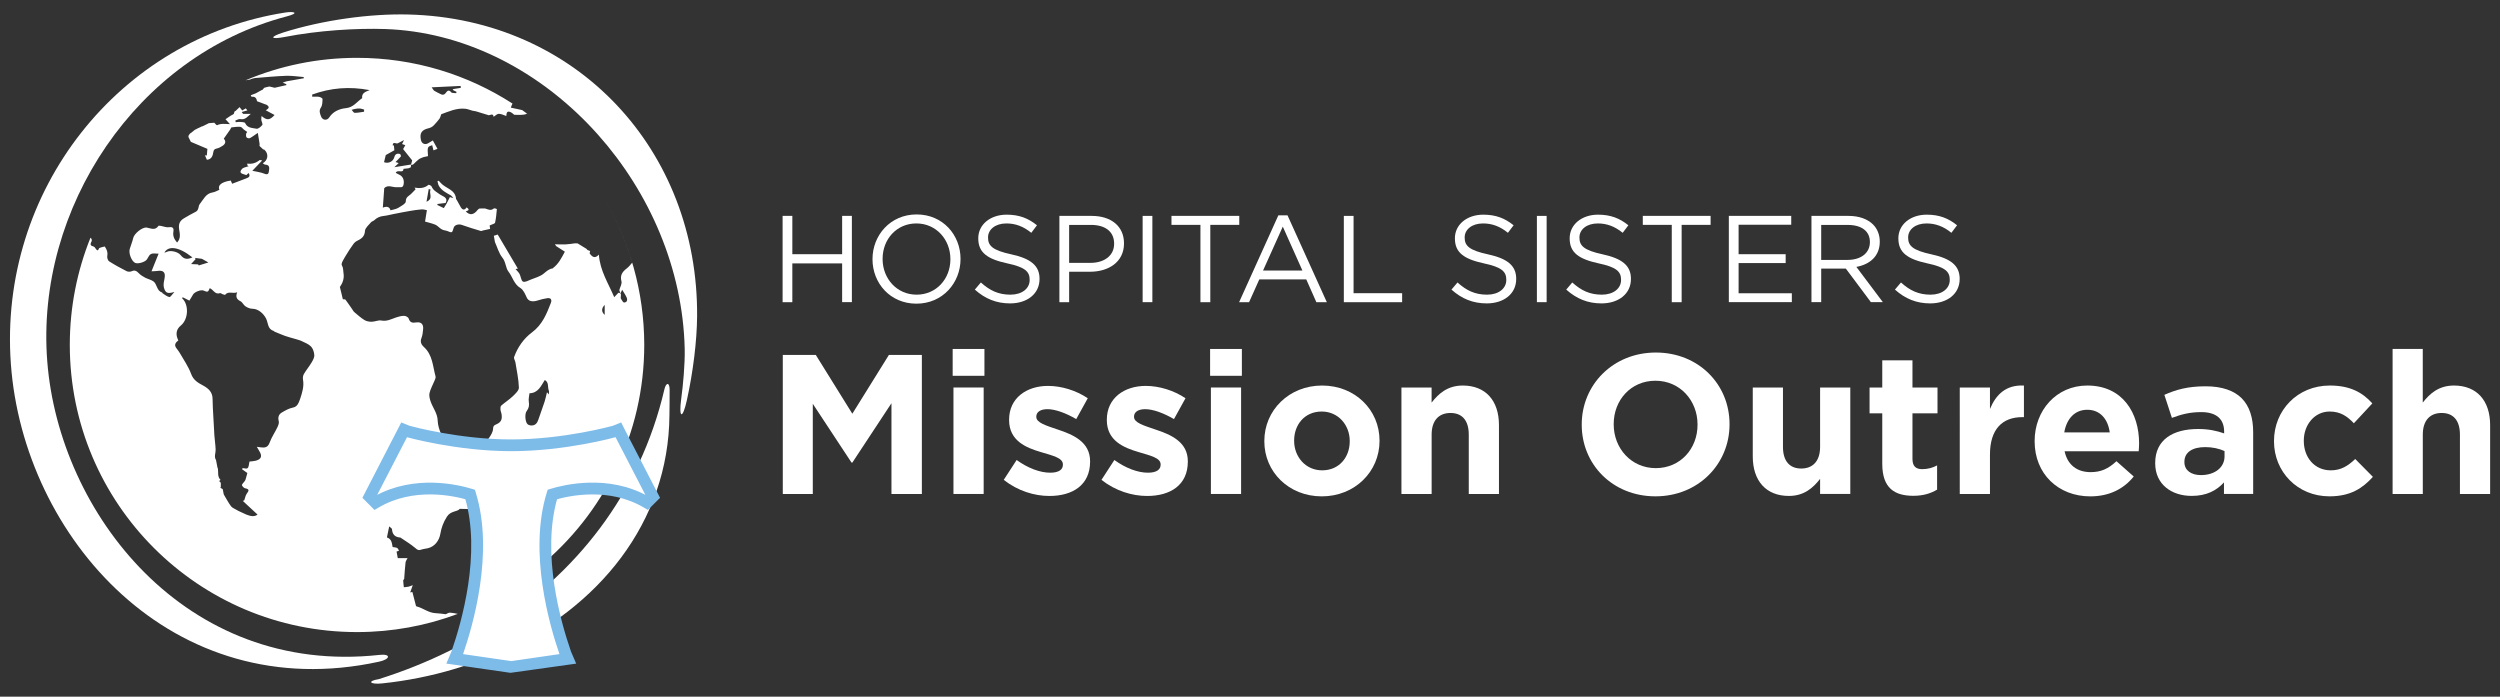 <?xml version="1.0" encoding="utf-8"?>
<!-- Generator: Adobe Illustrator 27.4.1, SVG Export Plug-In . SVG Version: 6.00 Build 0)  -->
<svg version="1.1" id="Layer_1" xmlns="http://www.w3.org/2000/svg" xmlns:xlink="http://www.w3.org/1999/xlink" x="0px" y="0px"
	 viewBox="0 0 750 209" style="enable-background:new 0 0 750 209;" xml:space="preserve">
<rect x="0" y="0" width="750" height="209" fill="#333333" stroke="none"/>
<style type="text/css">
	.st0{fill:#FFFFFF;}
	.st1{fill:#FFFFFF;stroke:#7DBBE9;stroke-miterlimit:10;}
	.st2{fill:#FFFFFF;stroke:#7DBBE9;stroke-width:2;stroke-miterlimit:10;}
</style>
<g>
	<g>
		<g>
			<path class="st0" d="M234.78,64.77h2.92v11.5h14.94v-11.5h2.92v25.88h-2.92V79.01h-14.94v11.65h-2.92V64.77z"/>
			<path class="st0" d="M261.75,77.79v-0.07c0-7.14,5.36-13.39,13.24-13.39c7.88,0,13.17,6.18,13.17,13.31v0.07
				c0,7.14-5.36,13.39-13.24,13.39C267.04,91.1,261.75,84.92,261.75,77.79z M285.12,77.79v-0.07c0-5.88-4.29-10.69-10.21-10.69
				s-10.13,4.73-10.13,10.61v0.07c0,5.88,4.29,10.69,10.2,10.69S285.12,83.67,285.12,77.79z"/>
			<path class="st0" d="M292.45,86.88l1.81-2.14c2.7,2.44,5.29,3.66,8.87,3.66c3.48,0,5.77-1.85,5.77-4.4v-0.07
				c0-2.4-1.29-3.77-6.73-4.92c-5.95-1.29-8.69-3.22-8.69-7.47v-0.08c0-4.07,3.59-7.06,8.51-7.06c3.77,0,6.47,1.07,9.1,3.18
				l-1.7,2.26c-2.41-1.96-4.81-2.81-7.47-2.81c-3.36,0-5.51,1.85-5.51,4.18v0.07c0,2.44,1.33,3.81,7.02,5.03
				c5.77,1.26,8.43,3.37,8.43,7.32v0.07c0,4.44-3.7,7.32-8.84,7.32C298.92,91.02,295.55,89.65,292.45,86.88z"/>
			<path class="st0" d="M317.82,64.77h9.69c5.84,0,9.69,3.11,9.69,8.21v0.07c0,5.58-4.66,8.47-10.17,8.47h-6.29v9.13h-2.92V64.77z
				 M327.14,78.86c4.29,0,7.1-2.29,7.1-5.69v-0.08c0-3.7-2.77-5.62-6.95-5.62h-6.55v11.39H327.14z"/>
			<path class="st0" d="M342.79,64.77h2.92v25.88h-2.92V64.77z"/>
			<path class="st0" d="M360.13,67.47h-8.69v-2.7h20.34v2.7h-8.69v23.19h-2.96V67.47z"/>
			<path class="st0" d="M383.51,64.59h2.74l11.8,26.07h-3.14l-3.03-6.84h-14.09l-3.07,6.84h-2.99L383.51,64.59z M390.72,81.15
				l-5.88-13.16l-5.92,13.16H390.72z"/>
			<path class="st0" d="M403.15,64.77h2.92v23.19h14.57v2.7h-17.49V64.77z"/>
			<path class="st0" d="M435.44,86.88l1.81-2.14c2.7,2.44,5.29,3.66,8.87,3.66c3.47,0,5.77-1.85,5.77-4.4v-0.07
				c0-2.4-1.29-3.77-6.73-4.92c-5.95-1.29-8.69-3.22-8.69-7.47v-0.08c0-4.07,3.59-7.06,8.51-7.06c3.77,0,6.47,1.07,9.1,3.18
				l-1.7,2.26c-2.4-1.96-4.81-2.81-7.47-2.81c-3.37,0-5.51,1.85-5.51,4.18v0.07c0,2.44,1.33,3.81,7.03,5.03
				c5.77,1.26,8.43,3.37,8.43,7.32v0.07c0,4.44-3.7,7.32-8.84,7.32C441.91,91.02,438.54,89.65,435.44,86.88z"/>
			<path class="st0" d="M461.07,64.77h2.92v25.88h-2.92V64.77z"/>
			<path class="st0" d="M469.87,86.88l1.81-2.14c2.7,2.44,5.29,3.66,8.87,3.66c3.48,0,5.77-1.85,5.77-4.4v-0.07
				c0-2.4-1.29-3.77-6.73-4.92c-5.95-1.29-8.69-3.22-8.69-7.47v-0.08c0-4.07,3.59-7.06,8.51-7.06c3.77,0,6.47,1.07,9.1,3.18
				l-1.7,2.26c-2.41-1.96-4.81-2.81-7.47-2.81c-3.36,0-5.51,1.85-5.51,4.18v0.07c0,2.44,1.33,3.81,7.02,5.03
				c5.77,1.26,8.43,3.37,8.43,7.32v0.07c0,4.44-3.7,7.32-8.84,7.32C476.34,91.02,472.98,89.65,469.87,86.88z"/>
			<path class="st0" d="M501.53,67.47h-8.69v-2.7h20.34v2.7h-8.69v23.19h-2.96V67.47z"/>
			<path class="st0" d="M518.66,64.77h18.71v2.66h-15.79v8.84h14.12v2.66h-14.12v9.06h15.97v2.66h-18.9V64.77z"/>
			<path class="st0" d="M543.44,64.77h11.13c3.18,0,5.73,0.96,7.36,2.59c1.26,1.26,2,3.07,2,5.1v0.07c0,4.29-2.96,6.8-7.02,7.54
				l7.95,10.58h-3.59l-7.51-10.06h-7.4v10.06h-2.92V64.77z M554.31,77.97c3.88,0,6.66-2,6.66-5.32v-0.07c0-3.18-2.44-5.1-6.62-5.1
				h-7.99v10.5H554.31z"/>
			<path class="st0" d="M568.48,86.88l1.81-2.14c2.7,2.44,5.29,3.66,8.87,3.66c3.47,0,5.77-1.85,5.77-4.4v-0.07
				c0-2.4-1.29-3.77-6.73-4.92c-5.95-1.29-8.69-3.22-8.69-7.47v-0.08c0-4.07,3.59-7.06,8.51-7.06c3.77,0,6.47,1.07,9.1,3.18
				l-1.7,2.26c-2.4-1.96-4.81-2.81-7.47-2.81c-3.37,0-5.51,1.85-5.51,4.18v0.07c0,2.44,1.33,3.81,7.03,5.03
				c5.77,1.26,8.43,3.37,8.43,7.32v0.07c0,4.44-3.7,7.32-8.84,7.32C574.95,91.02,571.59,89.65,568.48,86.88z"/>
			<path class="st0" d="M234.85,106.48h9.89l10.96,17.64l10.97-17.64h9.89v41.71h-9.12v-27.23l-11.74,17.82h-0.24l-11.62-17.64
				v27.05h-9V106.48z"/>
			<path class="st0" d="M285.8,104.69h9.53v8.05h-9.53V104.69z M286.04,116.25h9.06v31.94h-9.06V116.25z"/>
			<path class="st0" d="M301.12,143.96l3.87-5.96c3.46,2.5,7.09,3.81,10.07,3.81c2.62,0,3.81-0.95,3.81-2.38v-0.12
				c0-1.97-3.1-2.62-6.61-3.69c-4.47-1.31-9.53-3.4-9.53-9.6v-0.12c0-6.49,5.24-10.13,11.68-10.13c4.05,0,8.46,1.37,11.92,3.7
				l-3.46,6.26c-3.16-1.85-6.32-2.98-8.64-2.98c-2.2,0-3.34,0.95-3.34,2.2v0.12c0,1.79,3.04,2.62,6.49,3.81
				c4.47,1.49,9.65,3.64,9.65,9.48v0.12c0,7.09-5.3,10.31-12.21,10.31C310.35,148.79,305.35,147.29,301.12,143.96z"/>
			<path class="st0" d="M330.44,143.96l3.87-5.96c3.46,2.5,7.09,3.81,10.07,3.81c2.62,0,3.81-0.95,3.81-2.38v-0.12
				c0-1.97-3.1-2.62-6.61-3.69c-4.47-1.31-9.53-3.4-9.53-9.6v-0.12c0-6.49,5.24-10.13,11.68-10.13c4.05,0,8.46,1.37,11.92,3.7
				l-3.46,6.26c-3.16-1.85-6.32-2.98-8.64-2.98c-2.2,0-3.34,0.95-3.34,2.2v0.12c0,1.79,3.04,2.62,6.49,3.81
				c4.47,1.49,9.65,3.64,9.65,9.48v0.12c0,7.09-5.3,10.31-12.21,10.31C339.67,148.79,334.67,147.29,330.44,143.96z"/>
			<path class="st0" d="M363.03,104.69h9.53v8.05h-9.53V104.69z M363.27,116.25h9.06v31.94h-9.06V116.25z"/>
			<path class="st0" d="M379.3,132.4v-0.12c0-9.18,7.39-16.62,17.34-16.62c9.89,0,17.22,7.33,17.22,16.51v0.12
				c0,9.18-7.39,16.62-17.34,16.62C386.63,148.9,379.3,141.57,379.3,132.4z M404.92,132.4v-0.12c0-4.71-3.4-8.82-8.4-8.82
				c-5.18,0-8.28,3.99-8.28,8.7v0.12c0,4.71,3.4,8.82,8.4,8.82C401.82,141.1,404.92,137.1,404.92,132.4z"/>
			<path class="st0" d="M420.42,116.25h9.06v4.53c2.09-2.68,4.77-5.12,9.36-5.12c6.85,0,10.85,4.53,10.85,11.86v20.68h-9.06v-17.82
				c0-4.29-2.03-6.49-5.48-6.49s-5.66,2.2-5.66,6.49v17.82h-9.06V116.25z"/>
			<path class="st0" d="M474.52,127.45v-0.12c0-11.86,9.35-21.57,22.23-21.57c12.87,0,22.11,9.59,22.11,21.45v0.12
				c0,11.86-9.35,21.57-22.22,21.57C483.76,148.9,474.52,139.31,474.52,127.45z M509.26,127.45v-0.12c0-7.15-5.24-13.11-12.63-13.11
				c-7.39,0-12.52,5.84-12.52,12.99v0.12c0,7.15,5.25,13.11,12.63,13.11S509.26,134.6,509.26,127.45z"/>
			<path class="st0" d="M525.83,136.93v-20.68h9.06v17.82c0,4.29,2.03,6.49,5.48,6.49c3.46,0,5.66-2.2,5.66-6.49v-17.82h9.06v31.94
				h-9.06v-4.53c-2.09,2.68-4.77,5.12-9.36,5.12C529.83,148.79,525.83,144.26,525.83,136.93z"/>
			<path class="st0" d="M564.68,139.13V124h-3.81v-7.75h3.81v-8.16h9.06v8.16h7.51V124h-7.51v13.65c0,2.09,0.89,3.1,2.92,3.1
				c1.67,0,3.16-0.42,4.47-1.13v7.27c-1.91,1.13-4.11,1.85-7.15,1.85C568.44,148.73,564.68,146.52,564.68,139.13z"/>
			<path class="st0" d="M587.93,116.25h9.06v6.44c1.85-4.41,4.83-7.27,10.19-7.03v9.48h-0.48c-6.02,0-9.71,3.63-9.71,11.26v11.8
				h-9.06V116.25z"/>
			<path class="st0" d="M610.39,132.4v-0.12c0-9.12,6.49-16.62,15.79-16.62c10.67,0,15.55,8.28,15.55,17.34
				c0,0.72-0.06,1.55-0.12,2.38h-22.23c0.89,4.11,3.75,6.26,7.81,6.26c3.04,0,5.24-0.95,7.75-3.28l5.18,4.59
				c-2.98,3.69-7.27,5.96-13.05,5.96C617.48,148.9,610.39,142.17,610.39,132.4z M632.92,129.72c-0.54-4.05-2.92-6.79-6.73-6.79
				c-3.75,0-6.2,2.68-6.91,6.79H632.92z"/>
			<path class="st0" d="M646.56,139.01v-0.12c0-6.97,5.3-10.19,12.87-10.19c3.22,0,5.54,0.54,7.81,1.31v-0.54
				c0-3.75-2.33-5.84-6.85-5.84c-3.46,0-5.9,0.66-8.82,1.73l-2.26-6.91c3.52-1.55,6.97-2.56,12.39-2.56c4.95,0,8.52,1.31,10.79,3.57
				c2.38,2.38,3.46,5.9,3.46,10.19v18.53h-8.76v-3.46c-2.2,2.44-5.25,4.05-9.66,4.05C651.51,148.79,646.56,145.33,646.56,139.01z
				 M667.36,136.93v-1.61c-1.55-0.72-3.57-1.19-5.78-1.19c-3.87,0-6.26,1.55-6.26,4.41v0.12c0,2.44,2.03,3.87,4.95,3.87
				C664.5,142.53,667.36,140.2,667.36,136.93z"/>
			<path class="st0" d="M682.2,132.4v-0.12c0-9.12,6.97-16.62,16.75-16.62c6.02,0,9.77,2.03,12.75,5.36l-5.54,5.96
				c-2.03-2.14-4.05-3.52-7.27-3.52c-4.53,0-7.75,3.99-7.75,8.7v0.12c0,4.89,3.16,8.82,8.1,8.82c3.04,0,5.13-1.31,7.33-3.4l5.3,5.36
				c-3.1,3.4-6.67,5.84-13.05,5.84C689.23,148.9,682.2,141.51,682.2,132.4z"/>
			<path class="st0" d="M717.77,104.69h9.06v16.09c2.09-2.68,4.77-5.12,9.36-5.12c6.85,0,10.85,4.53,10.85,11.86v20.68h-9.06v-17.82
				c0-4.29-2.03-6.49-5.48-6.49c-3.46,0-5.66,2.2-5.66,6.49v17.82h-9.06V104.69z"/>
		</g>
	</g>
	<g>
		<path class="st0" d="M209.13,94.99c0.41-49.9-36.05-89.39-86.64-90.64C111.07,4.06,96.84,6,85.01,9.74
			c-4.24,1.34-4,2.21,0.46,1.34c9.92-1.94,21.45-2.66,30.07-2.37c46.24,1.57,86.19,43.93,89.65,91.35c0.11,1.53,0.19,3.06,0.22,4.6
			c0.05,2.27-0.06,4.92-0.28,7.73c-0.18,2.36-0.44,4.82-0.77,7.3c-0.79,5.94,0.43,6.18,1.71,0.33
			C207.94,111.52,209.06,102.32,209.13,94.99"/>
		<path class="st0" d="M113.64,203.74c-3.59,0.58-2.72,1.67,1.02,1.28c7.43-0.78,14.64-2.23,21.52-4.28
			c4.62-1.37,9.09-3.03,13.38-4.94c30.04-13.33,51.03-39.13,51.27-71.22c0.01-1.86,0.08-4.8,0.06-7.64
			c-0.02-2.44-1.1-2.18-1.57-0.14c-7.38,31.6-26.78,55.57-51.99,71.45c-3.99,2.51-8.1,4.82-12.35,6.92
			C128.15,198.56,121,201.43,113.64,203.74"/>
		<path class="st0" d="M113.86,196.47c-58.31,6.39-96.13-42.62-99.68-88.03C10.57,62.49,41,16.7,86.05,4.91
			c3.9-1.02,2.19-1.57-0.41-1.16C35.83,11.47-0.51,57.06,3.26,109.17c3.75,51.9,48.36,102.87,110.44,89.34
			C117.2,197.75,117.33,196.08,113.86,196.47"/>
		<g>
			<g>
				<g id="globe_9_">
					<path class="st0" d="M181.24,59.56c3.55,5.98,6.4,12.43,8.42,19.23c-0.51,0.63-1.02,1.26-1.64,1.74
						c-1.28,0.97-2.08,2.04-1.58,3.87c0.2,0.76-0.41,1.74-0.65,2.62c0.08,0.26,0.17,0.53,0.31,0.97c0.01,0.01,0.02,0.02,0.03,0.03
						c0.19-0.39,0.29-0.6,0.52-1.09c0.53,0.9,1.05,1.6,1.37,2.38c0.28,0.68,0.08,1.44-0.8,1.44c-0.31,0-0.64-0.69-0.91-1.09
						c-0.3-0.44,0.23-1.23-0.18-1.63c-0.01,0.01-0.01,0.02-0.01,0.03c-0.01-0.02-0.01-0.04-0.02-0.06
						c-0.12-0.09-0.29-0.16-0.56-0.19c-0.32,0.34-0.65,0.69-1.27,1.34c-1.79-4.21-4.26-7.93-4.61-12.77c-1.22,1.36-2,0.61-2.71-0.25
						c-0.1-0.13,0.03-0.45,0.07-0.84c-0.1-0.04-0.44-0.17-0.78-0.29c-0.09-0.11-0.18-0.22-0.26-0.33l0.02,0.01
						c-0.91-0.56-1.82-1.11-2.72-1.67c-0.28-0.01-0.55-0.01-0.83-0.01c-0.9,0.11-1.8,0.27-2.71,0.31c-1.08,0.05-2.16-0.01-3.23-0.03
						c-0.02,0.06,0,0.11,0.06,0.13c0.1,0.14,0.2,0.29,0.29,0.43c0.86,0.55,1.71,1.09,2.6,1.66c-1.02,1.92-1.89,3.63-3.47,4.84
						c-0.07,0.05-0.11,0.17-0.18,0.18c-1.12,0.14-1.84,0.85-2.69,1.55c-1.04,0.86-2.49,1.25-3.8,1.77c-0.8,0.32-1.84,0.92-2.42,0.64
						c-0.57-0.27-0.62-1.51-1.02-2.27c-0.27-0.52-0.74-0.93-1.22-1.5c0.35-0.06,0.61-0.11,0.7-0.13c-2-3.39-4.01-6.78-6.05-10.23
						c-0.53,0.18-0.95,0.32-1.16,0.39c0.12,0.67,0.23,1.28,0.34,1.89c0.71,1.56,1.17,3.34,2.21,4.63c1.09,1.34,0.98,3.14,1.83,4.2
						c1.26,1.59,1.64,3.78,3.59,4.94c0.89,0.53,1.42,1.8,1.89,2.83c0.51,1.12,1.63,1.46,3.39,0.88c0.91-0.3,1.86-0.52,2.8-0.66
						c1-0.15,1.46,0.41,1.06,1.43c-1.28,3.32-2.57,6.53-5.67,8.84c-2.45,1.82-4.3,4.43-5.36,7.41c-0.15,0.43,0.32,1.04,0.4,1.59
						c0.4,2.52,0.96,5.03,1.04,7.56c0.03,0.86-1.08,1.87-1.87,2.63c-1.06,1.01-2.32,1.8-3.43,2.77c-0.24,0.21-0.26,0.77-0.23,1.16
						c0.04,0.52,0.29,1.01,0.35,1.53c0.2,1.58-0.23,2.35-1.66,2.96c-0.61,0.26-0.88,0.47-0.91,1.31c-0.04,0.94-0.65,1.95-1.23,2.76
						c-0.96,1.31-2.03,2.56-3.19,3.69c-1.14,1.12-2.56,1.64-4.22,1.58c-0.94-0.03-1.91,0.21-2.84,0.41
						c-1.36,0.29-2.35-0.66-2.03-2.01c0.08-0.32,0.14-0.74,0-1.01c-0.68-1.32-1.55-2.56-2.11-3.92c-0.51-1.25-0.95-2.61-0.99-3.94
						c-0.06-2.13-1.34-3.69-2.03-5.52c-0.32-0.86-0.62-1.9-0.43-2.74c0.31-1.34,1.05-2.57,1.57-3.87c0.15-0.36,0.34-0.81,0.25-1.15
						c-0.85-3.07-0.86-6.46-3.51-8.83c-0.75-0.68-1.19-1.55-0.71-2.71c0.32-0.8,0.4-1.72,0.49-2.59c0.16-1.52-0.59-2.3-2.1-2.06
						c-1.13,0.18-1.85,0.06-2.23-1.18c-0.12-0.38-0.87-0.8-1.34-0.8c-0.82-0.01-1.66,0.21-2.45,0.48c-1.44,0.5-2.76,1.25-4.44,0.92
						c-0.89-0.17-1.89,0.36-2.84,0.37c-0.74,0.01-1.58-0.13-2.19-0.5c-1.08-0.66-2.04-1.54-3.02-2.36
						c-0.29-0.24-0.47-0.61-0.69-0.93c-0.66-0.95-1.31-1.92-2-2.84c-0.1-0.13-0.44-0.08-0.78-0.12c-0.28-1.14-0.59-2.43-0.89-3.67
						c0.85-1.21,1.36-2.63,1.08-4.19c-0.13-0.75-0.01-1.52-0.5-2.35c-0.32-0.53,0.66-1.94,1.19-2.88c0.71-1.24,1.53-2.4,2.35-3.57
						c0.23-0.33,0.58-0.62,0.93-0.8c1.29-0.64,2.38-1.24,2.48-3.05c0.05-0.89,1.13-1.76,1.81-2.58c0.24-0.29,0.72-0.36,0.99-0.63
						c0.78-0.77,1.75-1.16,2.75-1.26c1.01-0.1,2-0.39,3-0.58c1.62-0.31,3.24-0.65,4.87-0.92c1.19-0.21,2.39-0.38,3.58-0.48
						c0.48-0.04,0.97,0.13,1.57,0.23c-0.17,1.09-0.33,2.11-0.55,3.43c0.82,0.24,1.96,0.49,3.05,0.92c0.57,0.22,1.01,0.76,1.53,1.13
						c0.27,0.19,0.57,0.37,0.88,0.48c0.38,0.13,0.8,0.13,1.16,0.28c1.51,0.63,1.5,0.64,1.97-0.97c0.25-0.87,1.52-1.18,2.44-0.84
						c1.87,0.69,3.79,1.24,5.7,1.82c0.18,0.05,0.42-0.09,0.63-0.15c0.68-0.15,1.36-0.3,2.15-0.47c-0.03-0.24-0.08-0.61-0.14-1.03
						c0.07-0.03,0.17-0.08,0.28-0.13c0.47-0.23,1.27-0.39,1.35-0.71c0.31-1.34,0.41-2.72,0.54-4.09c0-0.04-0.75-0.31-0.9-0.18
						c-1.01,0.84-1.8,0.23-2.64,0.01c-0.55,0-1.11-0.04-1.66,0.02c-0.21,0.02-0.39,0.28-0.58,0.42c-1.18,1.53-2.34,1.68-3.56,0.44
						c0.62-0.23,1.43-0.41,0.26-1.21c-0.56,0.87-1.17,0.87-1.74-0.03c-0.41-0.76-0.83-1.51-1.25-2.26
						c-0.04-0.08-0.17-0.13-0.17-0.19c-0.16-2.91-3.13-3.16-4.58-4.84c-0.19-0.23-0.41-0.44-0.61-0.66
						c-0.13,0.04-0.26,0.07-0.39,0.11c0.13,0.47,0.18,0.99,0.42,1.41c0.81,1.4,2.21,2.09,3.56,2.85c0.24,0.13,0.4,0.41,0.8,0.84
						c-0.66-0.19-1.02-0.3-1.05-0.31c-0.4,0.79-0.72,1.41-1.04,2.03c-0.23,0.38-0.47,0.75-0.79,1.27c-0.59-0.28-1.26-0.61-1.93-0.93
						c0.01-0.1,0.02-0.21,0.03-0.31c0.81-0.1,1.63-0.2,2.45-0.3c0.84-1.69-0.87-1.94-1.62-2.5c-0.98-0.73-2.1-1.2-2.59-2.45
						c-0.1-0.26-0.84-0.58-0.94-0.49c-1.21,1.05-2.65,1.09-4.17,0.84c0.1,0.16,0.21,0.32,0.31,0.48c-0.48,0.5-0.93,1.02-1.44,1.48
						c-0.66,0.6-1.51,0.86-1.5,2.18c0,0.66-1.42,1.41-2.31,1.95c-0.64,0.38-1.45,0.47-2.26,0.71c-0.22-0.67-0.72-1.45-2.32-0.8
						c0.15-2.08,0.28-3.92,0.42-5.84c1.15-1.2,2.61-0.11,3.95-0.3c0.74-0.1,1.63,0.42,1.86-0.83c0.25-1.34-0.24-2.47-1.35-2.94
						c-0.36-0.15-0.69-0.36-1.01-0.54c0.55-1.14,2.25,0.35,2.33-1.19c0.52-0.06,0.99-0.11,1.47-0.16c0.16-0.07,0.33-0.13,0.49-0.2
						c0.07-0.05,0.15-0.08,0.24-0.09c0.02-0.27,0.04-0.53,0.07-0.8c-0.01,0-0.02,0-0.02-0.01c0-0.01,0-0.02,0.01-0.03
						c-1.61,0.25-3.21,0.51-5,0.8c0.5-0.47,0.89-0.85,1.29-1.23c-0.25-0.09-0.52-0.18-0.94-0.32c0.6-0.61,1.14-1.12,1.61-1.68
						c0.09-0.11-0.12-0.46-0.2-0.7c-0.92-0.32-1.55,0-1.78,0.93c-0.33,1.31-1.79,2.01-3.08,1.5c0.16-0.66,0.32-1.32,0.52-2.14
						c0.65-0.37,1.49-0.84,2.58-1.44c-0.03-0.32-0.09-0.9-0.15-1.47c-0.12,0.02-0.23,0.04-0.35,0.06c0-1.34,0.97-0.48,1.49-0.66
						c0.55-0.29,1.09-0.58,1.91-1c-0.24,0.5-0.39,0.8-0.59,1.2c0.29,0.1,0.58,0.21,0.97,0.35c-0.24,0.41-0.45,0.78-0.66,1.16
						c0.89,1.12,1.77,2.21,2.72,3.4c-0.08,0.3-0.2,0.77-0.33,1.25c0.01,0,0.01,0,0.02,0c0,0.01,0,0.03-0.01,0.04
						c0.08,0.03,0.16,0.05,0.24,0.08c0.16-0.08,0.32-0.15,0.48-0.23c0.53-0.5,1.02-1.05,1.6-1.48c0.4-0.29,0.91-0.43,1.37-0.64
						c0.46-0.1,0.92-0.2,1.38-0.3c-0.2-2.79-0.2-2.79,1.26-3.28c0.12,0.5,0.24,0.99,0.38,1.55c0.34-0.13,0.74-0.28,1.2-0.46
						c-0.47-0.85-0.9-1.63-1.39-2.52c-0.48,0.29-0.95,0.6-1.44,0.87c-0.96,0.52-1.9,0.07-2.13-0.99c-0.43-2,0.15-3.05,2.35-3.55
						c0.93-0.21,1.4-0.72,1.93-1.32c0.45-0.51,0.92-1.01,1.31-1.57c0.22-0.32,0.29-0.75,0.5-1.3c2.21-0.79,4.58-1.94,7.27-1.64
						c0.7,0.08,1.37,0.39,2.06,0.57c0.36,0.09,0.74,0.14,1.1,0.2c1.24,0.38,2.48,0.76,3.72,1.14l0.11,0.04
						c0.55-0.04,1.29-0.69,1.46,0.46c0.51-0.32,1.02-0.89,1.54-0.9c0.72-0.01,1.45,0.4,2.18,0.63c0.04-0.03,0.08-0.05,0.12-0.08
						c-0.03-1.16,0.45-1.49,1.43-0.96c0.34,0.18,0.61,0.47,0.92,0.71c0.98-0.01,1.97,0.08,2.93-0.06c0.31-0.04,0.62-0.16,0.93-0.28
						c0.44,0.32,0.88,0.65,1.31,0.98c-0.92-0.71-1.85-1.39-2.8-2.06c-1.12-0.24-2.25-0.48-3.4-0.73c0.15-0.46,0.32-0.86,0.5-1.22
						c-13.44-8.68-29.46-13.72-46.65-13.72c-11.85,0-23.15,2.4-33.43,6.73c0.49-0.08,0.96-0.15,1.43-0.23
						c0.05-0.04,0.1-0.07,0.14-0.11c0.43-0.11,0.84-0.29,1.27-0.33c3.12-0.25,6.25-0.56,9.38-0.67c1.74-0.06,3.49,0.24,5.23,0.37
						c0,0.13,0.01,0.25,0.01,0.37c-1.7,0.29-3.4,0.58-5.08,0.9c-0.43,0.08-0.83,0.28-1.24,0.42c0.35,0.15,0.7,0.3,1.05,0.44
						c0.02,0.1,0.05,0.19,0.07,0.29c-1.21,0.27-2.42,0.55-3.53,0.8c-0.55-0.13-1.05-0.25-1.56-0.38c-0.17,0.03-0.33,0.07-0.5,0.1
						c-0.33,0.08-0.65,0.16-0.98,0.25c-0.06,0.02-0.11,0.05-0.15,0.1c-0.16,0.19-0.33,0.38-0.49,0.57
						c-0.09,0.03-0.18,0.05-0.27,0.08c-0.57,0.31-1.13,0.63-1.7,0.94c-0.51,0.2-1.02,0.39-1.54,0.59c0.09,0.16,0.18,0.32,0.27,0.47
						c1.15-0.19,1.5,0.55,1.63,1.32c0.87,0.33,1.62,0.61,2.36,0.89c0.19,0.07,0.37,0.14,0.56,0.2l0.02,0.02
						c1.11,0.77,0.32,1.17-0.31,1.61c0.87,0.47,1.74,0.93,2.63,1.41c-1.42,1.58-2.3,1.69-3.9,0.3c-0.04,0.51-0.13,0.86-0.08,1.19
						c0.07,0.52,0.5,1.24,0.3,1.5c-0.42,0.54-1.24,1.24-1.75,1.13c-1.21-0.26-2.72-0.15-3.4-1.69c-0.12-0.28-0.91-0.31-1.4-0.35
						c-0.47-0.04-0.95,0.05-1.43,0.09c-0.04-0.17-0.07-0.34-0.11-0.51c0.5-0.16,1.03-0.52,1.48-0.43c1.51,0.31,2.22-0.81,3.15-1.56
						c-0.76,0-1.53,0-2.3,0c-0.14-0.19-0.28-0.37-0.42-0.56c0.57-0.17,1.14-0.33,1.72-0.5c-0.17-0.2-0.34-0.39-0.51-0.59
						c-0.37,0.22-0.74,0.44-1.05,0.62c-0.26-0.32-0.55-0.7-0.8-1c-0.52,0.49-0.87,0.83-1.22,1.16c-0.07,0.05-0.14,0.07-0.23,0.07
						c-0.06,0.14-0.12,0.28-0.18,0.42c-0.03,0.12-0.06,0.25-0.09,0.37c-0.16,0.11-0.33,0.22-0.49,0.32
						c-0.12,0.05-0.23,0.11-0.35,0.16c-0.53,0.36-1.07,0.72-1.66,1.12c0.44,0.49,0.78,0.87,1.34,1.49
						c-1.45-0.06-2.71-0.27-3.88,0.32c-0.12,0.06-0.55-0.49-0.83-0.75c-0.54,0.04-1.08,0.09-1.63,0.13
						c-0.09,0.05-0.17,0.09-0.26,0.14c-0.53,0.26-1.07,0.53-1.6,0.79l-0.11,0.03l-0.11,0c-0.18,0.09-0.36,0.18-0.54,0.28
						c0,0,0,0,0,0l-0.03,0.01c0.01,0,0.02-0.01,0.03-0.01c-0.1,0.04-0.2,0.09-0.3,0.13c-0.08,0.04-0.17,0.08-0.25,0.11
						c-0.36,0.18-0.71,0.37-1.07,0.55c-0.4,0.33-0.81,0.65-1.21,0.98l-0.07-0.02c-0.11,0.12-0.21,0.24-0.31,0.36
						c-0.09,0.14-0.18,0.27-0.26,0.41c-0.01,0.13-0.02,0.25-0.03,0.38l-0.01-0.01c0.21,0.42,0.42,0.84,0.74,1.48
						c1.44,0.61,3.2,1.36,4.96,2.1c-0.04,0.49-0.1,1.18-0.17,1.98c-0.05,0-0.26-0.02-0.57-0.04c0.23,0.51,0.41,0.93,0.59,1.34
						c1.41-0.15,1.76-1.17,1.92-2.26c0.1-0.68,0.33-0.97,1.03-1.12c0.63-0.13,1.25-0.47,1.8-0.84c0.94-0.64,0.96-1.43,0.31-2.11
						c0.67-0.95,1.31-1.85,1.94-2.76c0.15-0.21,0.24-0.61,0.4-0.63c0.88-0.12,1.78-0.23,2.66-0.16c0.36,0.03,0.67,0.53,1.01,0.8
						c0.31,0.24,0.64,0.46,1.02,0.74c-0.11,0.19-0.32,0.4-0.34,0.63c-0.03,0.34-0.03,0.81,0.17,1.01c0.2,0.21,0.75,0.33,0.99,0.2
						c0.77-0.41,1.46-0.96,2.37-1.57c0.19,1.17,0.36,2.26,0.54,3.34c-0.01,0.19-0.03,0.38-0.04,0.57l0.04,0.04
						c0.36,0.34,0.72,0.68,1.08,1.02c0.09,0.01,0.19,0.01,0.28,0.02c1.53,1.34,1.1,3.27-0.42,4.12c0.28,0.17,0.49,0.4,0.71,0.41
						c1.56,0.06,1.24,1.18,1.12,2.08c-0.09,0.71-0.42,1.02-1.3,0.66c-1.09-0.45-2.3-0.58-3.66-0.89c0.98-1.03,1.93-2.02,2.96-3.1
						c-0.3-0.05-0.52-0.09-0.75-0.13c-1.09,0.89-2.32,1.29-3.73,1.07c0.01,0.18,0.01,0.36,0.02,0.54l0.01,0
						c0.15,0.1,0.31,0.2,0.39,0.25c-0.7,0.26-1.56,0.34-1.98,0.8c-0.81,0.91-0.57,1.34,0.65,1.65c0.21,0.05,0.42,0.14,0.63,0.22
						c0.22-0.2,0.44-0.4,0.69-0.64c0.72,1.23-0.23,1.41-0.95,1.71c-1.3,0.5-2.61,0.99-4,1.52c-0.12-0.28-0.27-0.62-0.41-0.96
						c-2.77,0.41-4.01,1.42-3.42,2.77c-0.67,0.27-1.31,0.69-2.01,0.79c-2.08,0.31-2.78,2.16-3.87,3.49c-0.5,0.61-0.2,1.81-1.22,2.32
						c-1.19,0.6-2.35,1.26-3.5,1.94c-1.34,0.8-1.71,1.81-1.46,3.37c0.21,1.33,0.53,2.71-0.63,3.92c-0.83-0.97-1.33-1.94-1.1-3.26
						c0.13-0.76,0.04-1.56-1.28-1.34c-0.81,0.14-1.71-0.27-2.58-0.41c-0.21-0.04-0.57-0.09-0.64,0.02c-1,1.48-2.27,0.7-3.5,0.5
						c-1.32-0.21-3.76,1.8-4.06,3.14c-0.25,1.12-0.72,2.18-1.04,3.29c-0.37,1.3,0.53,3.6,1.59,4.15c0.84,0.44,3.16-0.27,3.61-1.1
						c0.97-1.78,1.07-1.83,3.46-1.65c-0.7,1.74-1.38,3.42-2.13,5.29c0.62-0.04,1.25-0.03,1.86-0.12c1.72-0.26,2.39,0.48,2.06,2.19
						c-0.18,0.92-0.43,1.94-0.2,2.8c0.47,1.7,1.1,1.92,3.15,1.32c-0.67,0.72-1.17,1.58-1.5,1.53c-0.73-0.13-1.38-0.72-2.06-1.14
						c-0.06-0.04-0.06-0.21-0.11-0.23c-1.72-0.48-1.46-2.54-2.67-3.36c-0.72-0.49-1.64-0.67-2.43-1.08
						c-0.67-0.36-1.35-0.76-1.87-1.3c-0.65-0.66-1.19-1.1-2.18-0.63c-0.42,0.19-1.1,0.19-1.51-0.02c-1.79-0.91-3.57-1.88-5.26-2.96
						c-0.39-0.25-0.64-1.1-0.55-1.61c0.21-1.12-0.16-1.98-0.76-2.84c-0.36,0.09-0.72,0.18-1.08,0.27l0,0
						c-0.22,0.11-0.58,0.16-0.65,0.33c-0.37,0.99-0.69,0.45-1.02,0c-0.07-0.1-0.14-0.21-0.22-0.31c-0.33-0.52-1.59-0.24-1.19-1.38
						c0.43-0.66,0.37-1.16-0.11-1.55c-4,9.94-6.21,20.8-6.21,32.17c0,47.58,38.57,86.15,86.16,86.15c10.64,0,20.83-1.93,30.24-5.46
						c-0.77-0.16-1.55-0.31-2.33-0.37c-0.45-0.03-0.94,0.34-1.27,0.47c-1.07-0.11-2.04-0.28-3.02-0.31
						c-2.13-0.07-3.74-1.51-5.7-2.02c-0.08-0.02-0.2-0.08-0.22-0.14c-0.36-1.35-0.7-2.71-1.08-4.19c0.04-0.01-0.23,0.04-0.66,0.12
						c0.25-0.71,0.47-1.32,0.77-2.17c-0.53,0.19-0.9,0.36-1.28,0.45c-0.46,0.1-0.93,0.12-1.4,0.17c-0.07-0.67-0.16-1.35-0.19-2.03
						c-0.01-0.17,0.29-0.34,0.3-0.52c0.14-1.61,0.2-3.24,0.4-4.85c0.06-0.51,0.44-0.97,0.62-1.34c-0.96,0-1.96,0-2.95,0
						c-0.13-0.67-0.24-1.29-0.36-1.96c0.23-0.08,0.47-0.16,0.74-0.26c-0.19-0.29-0.31-0.69-0.57-0.82
						c-0.36-0.19-0.82-0.18-1.35-0.28c-0.24-0.98-0.15-2.35-1.71-2.89c0.21-1.01,0.42-2.03,0.68-3.3c0.36,0.35,0.82,0.58,0.84,0.84
						c0.1,1.53,0.86,2.36,2.39,2.49c0.04,0,0.1-0.01,0.13,0.01c1.51,1.03,3.09,1.98,4.48,3.15c0.58,0.49,0.92,0.78,1.67,0.51
						c0.66-0.24,1.38-0.29,2.07-0.45c2.07-0.47,3.43-2.29,3.77-4.35c0.3-1.79,0.9-3.45,1.97-5.12c1.15-1.81,3.14-1.41,3.86-2.35
						c2.08,0.07,3.79,0.01,5.46,0.24c0.83,0.12,1.56,0.82,2.38,1.18c0.73,0.32,1.49,0.6,2.26,0.76c0.71,0.15,1.47,0.11,2.27,0.15
						c0.13,1.09,0.33,2.17,1.92,1.4c0.18-0.09,0.5,0.09,0.75,0.17c1.23,0.39,2.51,0.67,3.66,1.22c0.51,0.25,1.19,1.24,1.05,1.56
						c-0.57,1.3,0.28,2.22,0.62,3.23c0.36,1.06,0.92,1.89,0.02,3.08c-0.78,1.03-0.3,1.74,0.91,2.33c0.45,0.22,0.75,0.79,1.2,0.93
						c0.37,0.12,0.87-0.15,1.11-0.21c0.07,0.48,0.17,0.92,0.23,1.34c19.23-15.8,31.5-39.76,31.5-66.6
						C193.25,87.43,188.87,72.42,181.24,59.56z M128.62,56.7c0.19,0.06,0.39,0.12,0.58,0.19c-0.67,1.05,0.99,2.66-1.25,3.64
						C128.2,59.07,128.41,57.89,128.62,56.7z M138.18,25.78c0.02,0.19,0.04,0.39,0.06,0.58c-0.75,0.12-1.5,0.24-2.25,0.36
						c-0.06,0.08-0.12,0.17-0.18,0.25c0.38,0.19,0.76,0.39,1.14,0.58c-0.03,0.13-0.05,0.27-0.07,0.4c-0.52-0.08-1.29,0.04-1.52-0.27
						c-0.69-0.87-1.19-0.42-1.57,0.12c-0.58,0.83-1.17,0.71-1.89,0.29c-0.52-0.3-1.1-0.51-1.6-0.84c-0.27-0.18-0.42-0.54-0.81-1.05
						C132.62,26.06,135.4,25.92,138.18,25.78z M109.21,33.52c-0.94,0.13-1.89,0.34-2.83,0.33c-0.29,0-0.58-0.58-0.88-0.9
						c0.36-0.1,0.72-0.24,1.09-0.29c0.47-0.08,0.95-0.15,1.42-0.11c0.41,0.03,0.82,0.21,1.23,0.32
						C109.23,33.08,109.22,33.3,109.21,33.52z M60.57,77.64c0.62,0.35,1.25,0.71,1.95,1.1c-1.11,0.35-1.99,0.63-2.89,0.89
						c-0.03,0.01-0.13-0.2-0.19-0.31c-0.7-0.03-1.41-0.07-2.12-0.1c0.58-0.63,0.98-1.06,1.38-1.5c-0.07-0.12-0.15-0.24-0.22-0.35
						C59.17,77.46,59.87,77.55,60.57,77.64z M50.08,75.54c-0.21,0.11-0.45,0.16-0.77,0.27c1.07-2.04,4.06-2.03,8.42,1.41
						c-1.64,0.73-2.58,0.52-3.57-0.72C53.39,75.53,51.15,75.01,50.08,75.54z M93.44,108.81c-0.7,1.17-1.59,2.23-2.28,3.41
						c-0.26,0.45-0.35,1.12-0.26,1.64c0.37,2.07-0.25,3.97-0.88,5.87c-0.11,0.33-0.24,0.66-0.38,0.97
						c-0.36,0.81-0.79,1.37-1.82,1.59c-1.14,0.23-2.23,0.85-3.25,1.45c-0.98,0.57-1.25,1.46-0.94,2.64c0.14,0.53-0.15,1.25-0.41,1.8
						c-0.75,1.56-1.76,3.02-2.34,4.63c-0.54,1.48-1.49,1.55-2.7,1.39c-0.34-0.04-0.67-0.1-1.13-0.16c0.3,0.53,0.51,0.94,0.76,1.32
						c0.94,1.48,0.57,2.45-1.15,2.87c-0.6,0.14-1.22,0.17-1.82,0.24c-0.36,2.26-0.36,2.26-2.02,1.96c-0.08,0.11-0.16,0.21-0.23,0.32
						c0.59,0.43,1.19,0.85,1.61,1.16c-0.2,0.72-0.36,1.41-0.58,2.08c-0.07,0.22-0.28,0.4-0.42,0.61c-0.23,0.33-0.71,0.76-0.62,0.97
						c0.16,0.39,0.6,0.84,0.98,0.92c1.32,0.26,1.13,0.72,0.48,1.6c-0.41,0.54-0.51,1.31-0.75,1.97c-0.15,0.08-0.29,0.15-0.44,0.23
						c1.47,1.36,2.95,2.73,4.41,4.08c-0.94,0.76-2.16,0.48-3.39-0.01c-0.8-0.37-1.6-0.74-2.4-1.11c-0.16-0.09-0.32-0.18-0.49-0.28
						c-0.57-0.36-1.3-0.59-1.67-1.09c-0.8-1.07-1.41-2.27-2.11-3.42c-0.03-0.08-0.07-0.17-0.1-0.25c-0.09-0.48-0.18-0.95-0.28-1.46
						c-0.17-0.1-0.43-0.26-0.69-0.41c0.04-0.13,0.08-0.27,0.12-0.4c-0.08-0.59,0.26-1.34-0.62-1.62c0.03-0.03,0.06-0.07,0.09-0.08
						c0.08-0.02,0.17-0.03,0.25-0.05c0.05-0.09,0.1-0.18,0.16-0.27c-0.95-0.93-0.59-2.16-0.75-3.27c-0.05-0.15-0.11-0.3-0.16-0.46
						c-0.14-0.72-0.28-1.44-0.41-2.17c-0.68-1.03-0.08-2.1-0.12-3.14c-0.05-1.43-0.28-2.86-0.38-4.29
						c-0.13-1.92-0.23-3.84-0.32-5.77c-0.09-1.72-0.21-3.44-0.22-5.16c-0.01-2.06-1.26-3.16-2.89-4.03
						c-1.52-0.81-2.86-1.6-3.55-3.47c-0.81-2.22-2.23-4.21-3.41-6.29c-0.29-0.5-0.66-0.96-1.01-1.42c-0.78-1.03-0.18-1.72,0.59-2.34
						c-0.91-1.75-0.64-3.33,0.72-4.43c2.3-1.84,2.53-6.26,0.42-8.19c0.05-0.11,0.11-0.21,0.16-0.32c0.62,0.31,1.23,0.62,2.01,1.01
						c0.32-0.53,0.75-1.17,1.11-1.83c0.41-0.75,2.36-1.52,3.13-1.19c1.26,0.55,1.39,0.5,1.87-0.71c1.08,0.39,1.55,2.03,3.1,1.49
						c0.17-0.06,0.45,0.21,0.69,0.29c0.28,0.09,0.76,0.3,0.83,0.2c0.99-1.23,2.35-0.21,3.62-0.75c-0.52,1.32-0.2,2.11,0.98,2.69
						c0.61,0.3,0.92,1.16,1.51,1.54c0.61,0.4,1.39,0.72,2.1,0.72c1.72,0.01,3.33,1.44,4.09,2.97c0.63,1.25,0.41,3.14,2.24,3.66
						c0.08,0.07,0.15,0.14,0.23,0.21c1.08,0.44,2.14,0.93,3.23,1.31c1,0.36,2.04,0.6,3.07,0.91c0.65,0.2,1.33,0.36,1.94,0.66
						c0.96,0.47,2.05,0.87,2.76,1.61c0.59,0.62,0.94,1.69,0.98,2.57C94.34,107.28,93.86,108.11,93.44,108.81z M98.79,35.2
						c-0.7,1.09-2.07,0.91-2.5-0.33c-0.28-0.81-0.68-1.63-0.01-2.62c0.45-0.66,0.45-1.69,0.48-2.56c0.01-0.21-0.66-0.58-1.06-0.64
						c-0.66-0.11-1.34-0.03-2.02-0.03c-0.01-0.22-0.02-0.43-0.03-0.65c5.52-2.01,11.18-2.5,17.25-1.33
						c-1.28,0.49-2.46,0.89-2.25,2.42c-1.59,1.02-2.56,2.76-4.88,2.99C101.97,32.62,99.97,33.37,98.79,35.2z M164.66,118.32
						c-0.19-0.22-0.38-0.43-0.57-0.65c-0.23,0.92-0.4,1.86-0.69,2.76c-0.6,1.85-1.29,3.66-1.91,5.51c-0.32,0.97-0.88,1.66-1.94,1.71
						c-0.43,0.02-0.98-0.12-1.28-0.39c-0.73-0.65-0.9-3.13-0.28-3.92c0.68-0.87,0.84-1.75,0.65-2.85c-0.14-0.78,0.12-1.63,0.2-2.5
						c2.66-0.1,3.43-2.2,4.6-3.99c1.3,0.7,0.78,2.11,1.19,3.13C164.77,117.48,164.66,117.92,164.66,118.32z M181.41,94.47
						c-1.05-0.95-1-1.96,0-3.01C181.41,92.46,181.41,93.46,181.41,94.47z"/>
				</g>
			</g>
			<g>
				<path id="_x31__17_" class="st1" d="M122.33,129.4c0,0,14.75,4.18,31.04,4.18c16.29,0,31.04-4.18,31.04-4.18l1.1-0.44l0.44,0.88
					l9.91,19.15l-1.76,1.76c-11.89-7.04-25.54-3.3-28.4-2.42c-6.38,20.69,3.96,47.55,3.96,47.77l0.66,1.54l-1.54,0.22l-15.19,2.2
					h-0.44l-15.19-2.2l-1.54-0.22l0.66-1.54c0-0.22,10.35-27.08,3.97-47.77c-2.86-0.88-16.51-4.62-28.4,2.42l-1.76-1.76l9.9-19.15
					l0.44-0.88L122.33,129.4z"/>
				<path class="st2" d="M153.15,200.84l-17.82-2.57l1.02-2.41c0.03-0.09,0.07-0.21,0.14-0.42c2.89-8.31,9.02-29.39,3.93-46.48
					c-4.13-1.21-16.53-3.97-27.4,2.47l-0.51,0.3l-2.57-2.58l10.91-21.15l1.71,0.69c0.84,0.23,15.2,4.14,30.8,4.14
					c15.99,0,30.69-4.11,30.83-4.15l1.68-0.68l0.76,1.51l10.16,19.64l-2.58,2.58l-0.51-0.3c-10.87-6.44-23.27-3.68-27.39-2.47
					c-5.08,17.09,1.04,38.17,3.93,46.49c0.07,0.21,0.12,0.33,0.14,0.42l1.04,2.41L153.15,200.84z M137.52,197.04l15.74,2.28
					l0.33-0.01l15.64-2.27l-0.33-0.81c-0.02-0.07-0.06-0.16-0.1-0.29c-2.96-8.52-9.25-30.24-3.82-47.83l0.12-0.39l0.39-0.12
					c3.77-1.16,16.85-4.39,28.5,2.2l0.95-0.95l-9.78-18.92l-0.45,0.18c-0.22,0.07-15.12,4.24-31.33,4.24s-31.1-4.17-31.25-4.21
					l-0.52-0.2l-0.13,0.25l-9.65,18.67l0.95,0.95c11.65-6.58,24.73-3.36,28.5-2.2l0.39,0.12l0.12,0.39
					c5.43,17.59-0.87,39.31-3.83,47.83c-0.04,0.12-0.08,0.22-0.1,0.29l-0.06,0.18L137.52,197.04z"/>
			</g>
		</g>
	</g>
</g>
</svg>
